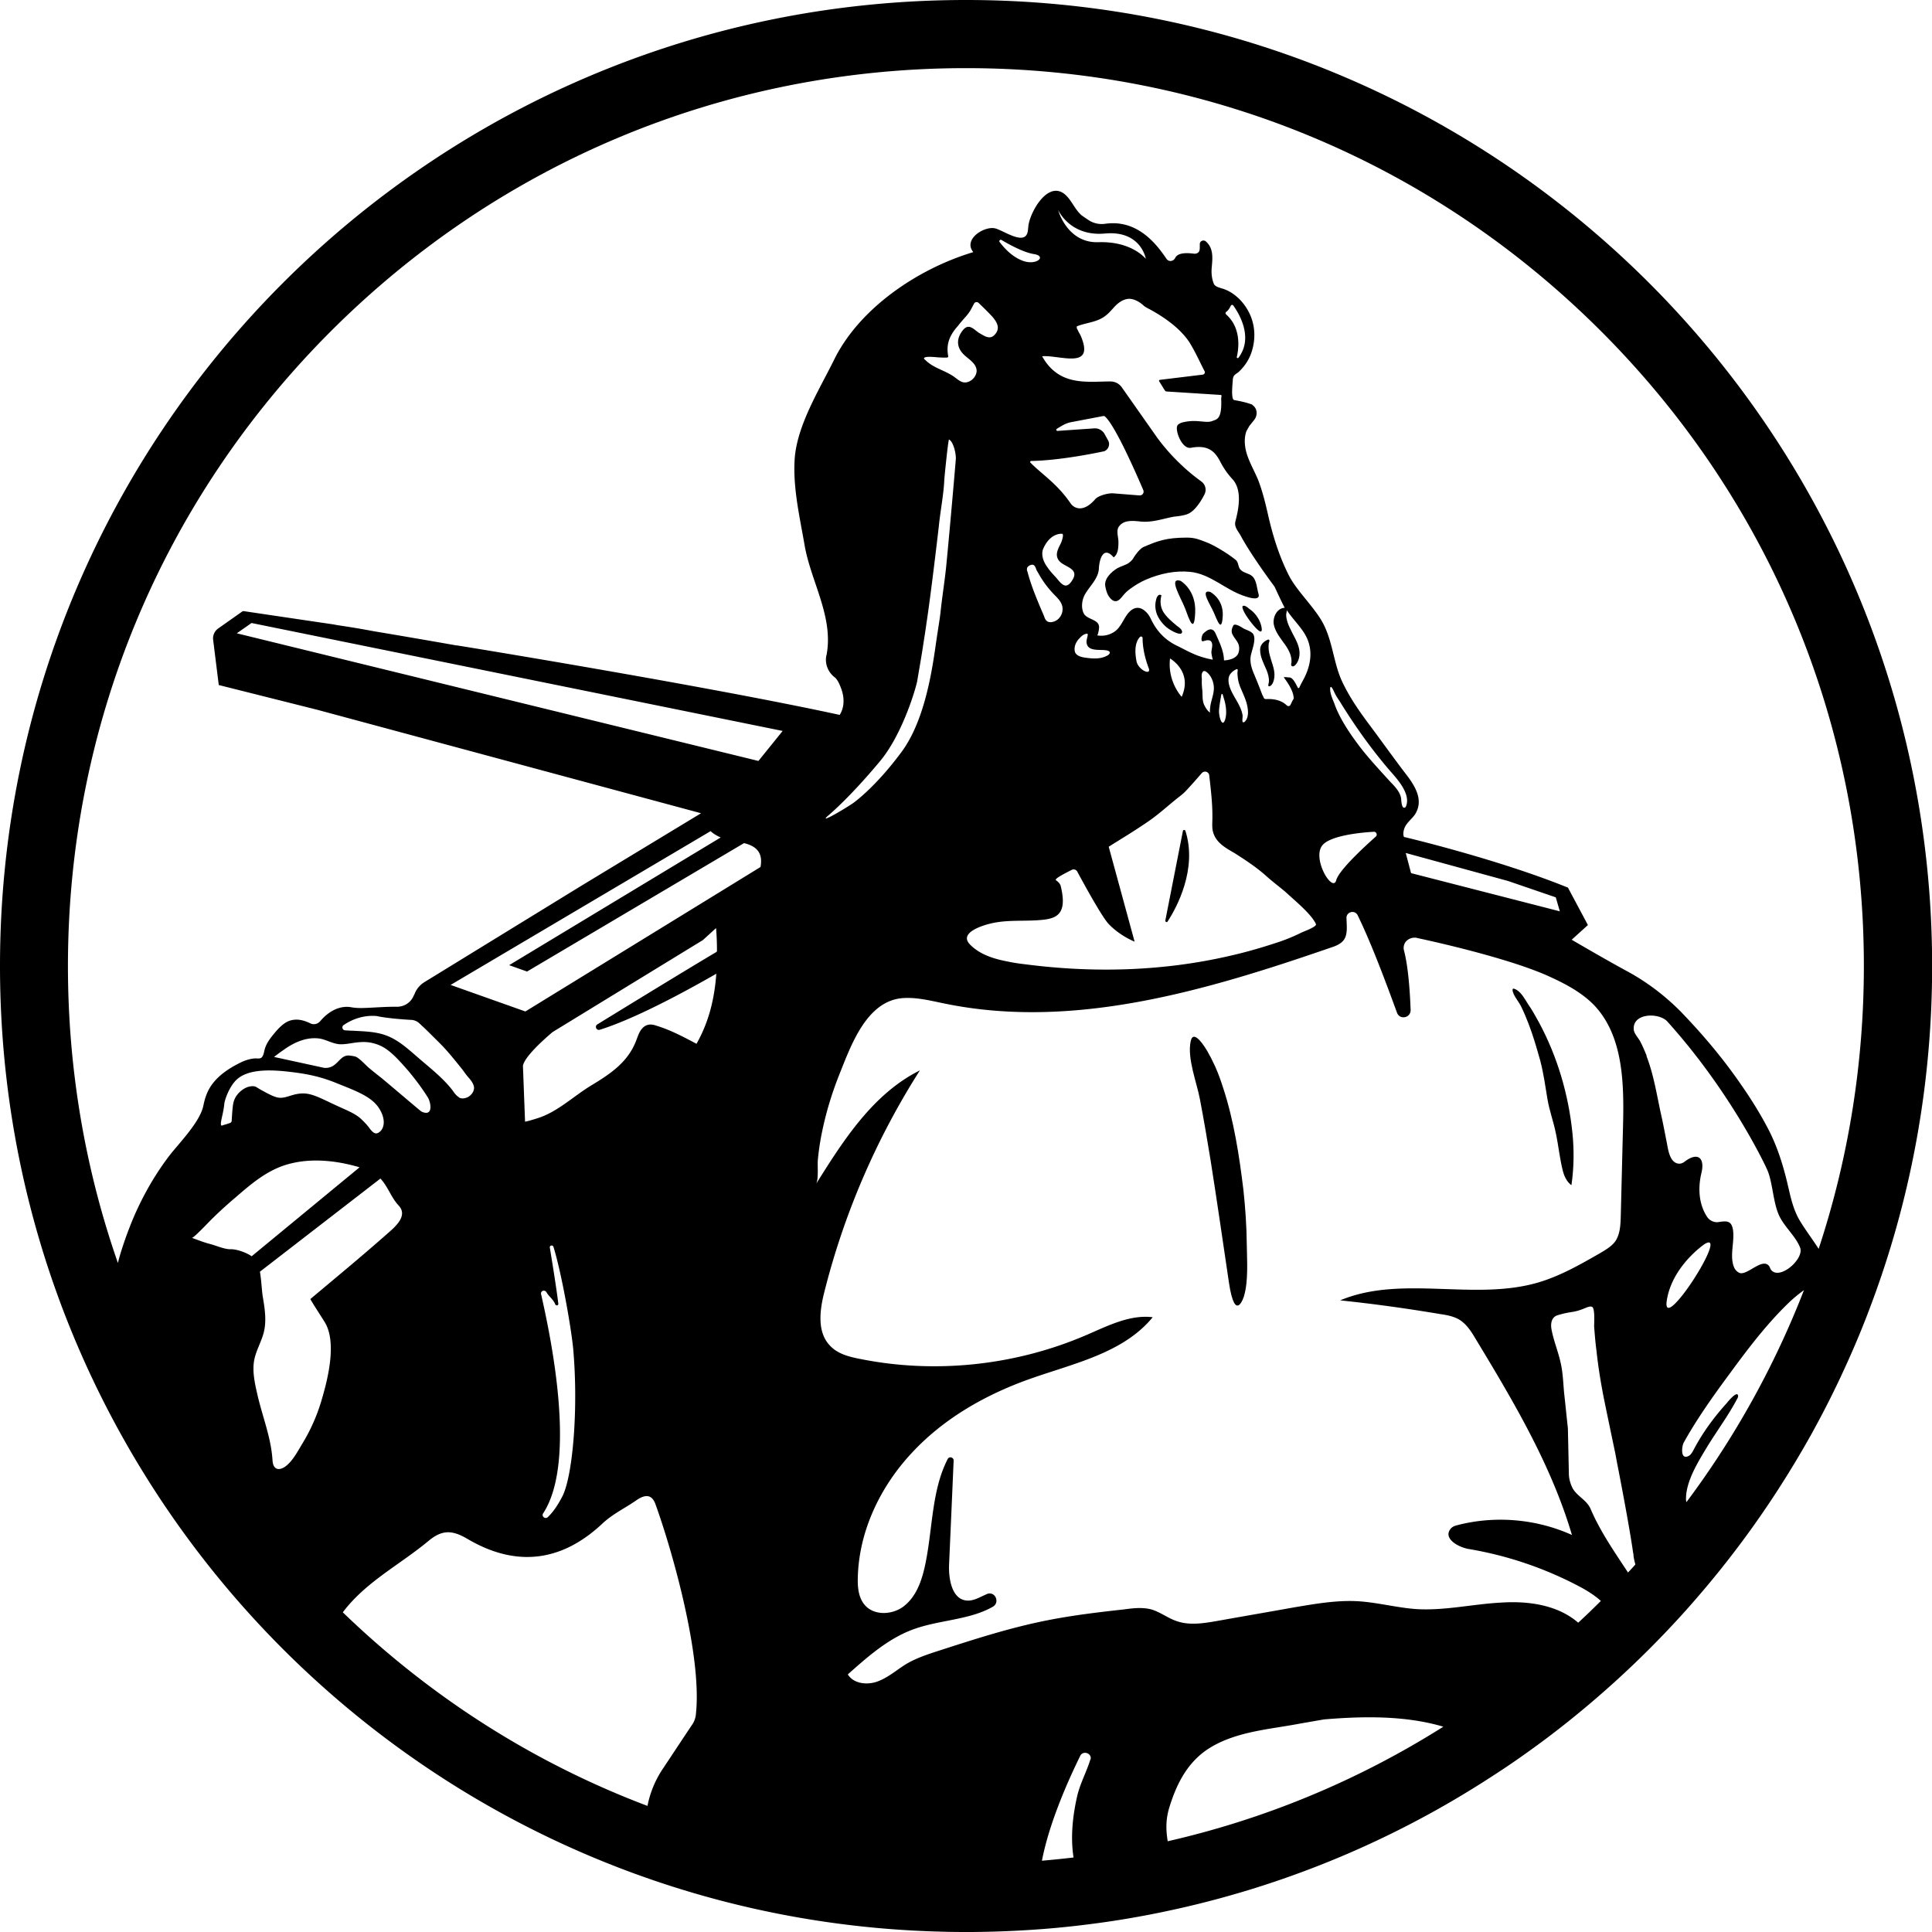 <?xml version="1.0" encoding="UTF-8"?>
<svg data-bbox="0 0 300.02 300" viewBox="0 0 300 300" xmlns="http://www.w3.org/2000/svg" data-type="shape">
    <g>
        <path d="M150 0C67.16 0 0 67.16 0 150c0 24.07 5.67 46.81 15.75 66.97a150.471 150.471 0 0 0 26.06 36.93c17.79 18.52 40.29 32.48 65.59 39.96 12.37 3.66 25.41 5.77 38.88 6.09 1.24.04 2.48.05 3.73.05h.8c3.6-.02 7.15-.17 10.69-.43 2.41-.18 4.8-.42 7.19-.72 4.84-.59 9.59-1.43 14.27-2.48a148.695 148.695 0 0 0 48.49-20.39c2.47-1.58 4.87-3.24 7.23-4.97 1.51-1.1 3-2.24 4.46-3.4 6.33-5.03 12.25-10.54 17.69-16.5.88-.96 1.75-1.94 2.6-2.93l.01-.01c5.63-6.49 10.7-13.47 15.16-20.87.91-1.5 1.79-3.03 2.65-4.56 1.83-3.31 3.55-6.69 5.13-10.15 1.31-2.84 2.53-5.72 3.65-8.64v-.01c.37-.96.73-1.92 1.08-2.89 5.77-15.93 8.91-33.12 8.91-51.04C300 67.16 232.85 0 150 0zM84.02 200.96c-.12-.52.56-.75.83-.31.42.73 1.01 1.04 1.37 1.88.12.29.54.19.47-.14-.37-2.98-1.04-6.96-1.31-8.66-.07-.35.44-.47.56-.12 1.25 4.02 2.73 12.44 3.06 15.78.83 9.28-.05 19.6-1.62 22.85-.8 1.58-1.58 2.64-2.31 3.33-.4.4-1.04-.12-.73-.58 5.23-7.98 1.26-27.07-.32-34.03zm-.5-27.34c-.66.21-1.33.42-1.99.56l-.33-8.72c.3-1.29 2.6-3.5 4.6-5.2l23.35-14.29 2.04-1.86c.1 1.17.14 2.37.14 3.56 0 .06-.04.12-.1.16-4.41 2.61-13.98 8.47-18.45 11.22-.5.28-.17 1.01.35.85 2.91-.9 8.41-3.15 18.1-8.7-.28 3.76-1.1 7.4-3.08 10.88-1.99-1.06-4.01-2.14-6.25-2.82-.89-.31-1.66-.24-2.3.58-.42.54-.61 1.25-.87 1.88-1.32 3.33-4.1 5.12-7.06 6.91-2.68 1.65-5.13 4.03-8.15 4.99zm28.39-43.58-32.85 19.83 2.78.99 33.69-19.94c2.28.54 2.91 1.83 2.56 3.71l-36.51 22.43-11.61-4.12 40.37-23.88c.48.44 1.02.74 1.57.98zm-75.14-31.7 2.29-1.6 82.47 16.76-3.76 4.66-81-19.82zm34.84 67.5c.42.51.78 1.1 1.27 1.62.33.4.66.85.73 1.39.02.61-.37 1.15-.87 1.46-.44.23-.98.37-1.44.12-.02-.02-.06-.05-.1-.1-.39-.23-.7-.69-.96-1.06-1.57-2.02-3.62-3.55-5.52-5.22-1.45-1.25-2.95-2.61-4.77-3.27-1.64-.61-3.43-.63-5.14-.73-.4 0-.83-.04-1.22-.06a.44.44 0 0 1-.42-.46c0-.12.04-.28.21-.37 1.14-.78 2.93-1.58 5.1-1.39 1.5.33 4.18.54 5.43.6.42.03.85.21 1.15.48.21.19.39.37.6.56.36.33.73.69 1.08 1.04.73.73 1.44 1.41 2.15 2.16.96 1.04 1.83 2.12 2.72 3.23zM56 161.82c1.34-.1 2.71.25 3.83.98 1.34.89 2.44 2.21 3.53 3.43 1.1 1.32 2.14 2.69 3.05 4.14.46.69.92 2.92-.73 2.33-.18-.04-.35-.19-.51-.31-1.91-1.6-3.83-3.24-5.74-4.84-.73-.59-1.44-1.13-2.12-1.71-.52-.42-1.65-1.73-2.26-1.81-.3-.07-.56-.1-.87-.13-1.58-.08-1.76 2.1-3.87 1.91l-7.76-1.69c.49-.37.94-.72 1.43-1.05.92-.67 1.91-1.23 2.98-1.56.9-.29 2-.4 2.94-.19.96.23 1.81.75 2.85.83 1.11.04 2.17-.29 3.25-.33zm-5.45 43.7c1.67 3.06.42 8.35-.5 11.49a28.24 28.24 0 0 1-3.14 7.22c-.64 1.06-1.39 2.48-2.38 3.31-.52.46-1.48.94-1.97.15-.21-.33-.23-.75-.26-1.15-.25-3.48-1.62-6.77-2.37-10.16-.35-1.52-.71-3.2-.52-4.77.19-1.66 1.15-3.12 1.56-4.76.44-1.81.14-3.69-.17-5.52-.16-1.02-.21-2.54-.44-3.86L59.08 183c.07.1.17.21.26.31.98 1.2 1.48 2.73 2.56 3.88 1.46 1.55-.42 3.22-1.67 4.3-3.95 3.5-8.01 6.84-12.03 10.22 0 .17 2.11 3.35 2.35 3.81zm-5.86-39.12c2.6.29 4.89.68 7.62 1.81 2.93 1.17 5.16 2 6.37 3.62 1.29 1.79 1.06 3.39.21 3.97-.52.4-.92.15-1.44-.51-.44-.61-.75-.92-1.37-1.53-1.01-.94-2.33-1.37-4.58-2.44-2.23-1.06-3.37-1.62-4.77-1.52-1.74.12-2.64 1.04-4.06.49-.54-.18-1.6-.75-1.69-.81-1.15-.61-1.15-.73-1.5-.8-1.08-.14-2.17.63-2.75 1.46-.12.16-.44.68-.54 1.37-.12.73-.21 2.47-.21 2.47 0 .02 0 .19-.1.29-.05.04-.14.1-.17.12-.21.04-.42.14-.66.21-.56.14-.58.21-.66.18-.21-.14-.02-.87.21-1.93.29-1.41.16-1.33.33-1.93 0 0 .42-1.62 1.44-2.87 1.48-1.86 4.61-2.07 8.32-1.65zm-8.04 19.47c2.31-2 4.58-3.93 7.48-4.91 3.57-1.17 7.45-.85 11 .1.23.06.48.12.69.21l-16.74 13.8c-.94-.64-2.4-1.11-3.25-1.09-.93.03-2.2-.54-3.12-.79-1.01-.25-1.95-.63-2.91-.98.35 0 2.93-2.8 3.31-3.13 1.15-1.12 2.32-2.18 3.54-3.21zm16.58 64.49c3.56-4.73 8.79-7.34 13.25-11.04 2.04-1.71 3.58-1.85 6.09-.37 7.6 4.49 14.67 3.55 20.98-2.38 1.6-1.5 3.52-2.39 5.24-3.59 1.31-.92 2.4-1.02 2.98.56 2.64 7.31 7.24 23.53 6.3 32.51-.04.66-.25 1.29-.66 1.85-1.48 2.21-2.93 4.42-4.41 6.64a15.793 15.793 0 0 0-2.46 5.88c-17.45-6.59-33.51-16.73-47.31-30.06zm108.56 38.57c1.16-6.03 4.18-12.68 5.95-16.29.42-.85 1.77-.44 1.62.5 0 .02-.04.04-.04.04-.56 1.85-1.5 3.55-2 5.48-.73 3.08-1.13 6.53-.62 9.77-1.63.19-3.27.36-4.91.5zm19.53-3.02c-.26-1.64-.35-3.25.24-5.21 1.2-3.93 3.02-7.43 6.7-9.53 3.77-2.16 8.26-2.6 12.49-3.33 1.6-.29 3.24-.57 4.84-.85 6.09-.51 12.62-.62 18.53 1.13a137.247 137.247 0 0 1-42.8 17.79zm63.74-33.94c-3.19-2.77-7.76-3.4-11.97-3.12-4.41.23-8.74 1.27-13.13 1.01-3.04-.21-6.02-1.03-9.08-1.22-3.31-.19-6.63.4-9.87.94-4.06.73-8.16 1.43-12.22 2.16-1.97.33-4.06.66-5.97.02-1.41-.44-2.61-1.43-4.04-1.85-1.34-.35-2.73-.21-4.1-.02-3.97.44-7.99.91-11.94 1.69-5.74 1.12-11.28 2.91-16.83 4.7-1.79.58-3.56 1.15-5.18 2.1-1.48.91-2.77 2.08-4.42 2.7-1.6.61-3.76.4-4.66-1.08 3.11-2.77 6.31-5.6 10.2-7.01 4.02-1.46 8.75-1.44 12.32-3.5 1.13-.66.38-2.4-.85-2-.04.02-.12.05-.21.1-.96.4-1.93 1.04-3.01.94-2.25-.19-2.82-3.25-2.73-5.55.24-5.41.48-10.8.71-16.2 0-.49-.68-.68-.92-.23-2.58 5.01-2.32 11.17-3.57 16.76-.5 2.23-1.32 4.51-3.08 5.97-1.71 1.46-4.64 1.69-6.16.02-1.06-1.15-1.2-2.85-1.15-4.39.19-7.2 3.5-14.09 8.41-19.33 4.91-5.29 11.31-8.95 18.08-11.38 6.89-2.47 14.67-4.02 19.3-9.66-3.5-.44-6.93 1.31-10.22 2.73-11.01 4.76-23.48 6.11-35.24 3.74-1.69-.33-3.48-.78-4.66-2.07-2.04-2.12-1.58-5.55-.85-8.39 3.06-12.15 8.09-23.79 14.82-34.34-7.24 3.6-11.85 10.8-16.13 17.65.44-.71.19-2.91.29-3.81.14-1.5.37-2.98.68-4.45.61-2.93 1.5-5.85 2.61-8.65 1.83-4.56 4.25-11.59 9.96-11.97 2.15-.14 4.31.42 6.42.85 20 4.12 40.58-1.99 59.87-8.65.92-.29 1.94-.69 2.33-1.58.38-.85.24-2 .21-3.01-.06-1.02 1.32-1.37 1.75-.44 2.12 4.34 4.41 10.5 6.09 15.09.42 1.17 2.14.85 2.12-.42-.12-3.2-.4-6.85-1.04-9.27-.1-.42-.02-.85.21-1.22.33-.47.9-.73 1.44-.73.14 0 .25 0 .39.05 3.63.77 15.03 3.38 20.81 6.11 2.4 1.1 4.79 2.4 6.64 4.28 4.6 4.79 4.7 12.26 4.53 18.86-.12 4.68-.23 9.36-.35 13.98-.04 1.34-.1 2.73-.83 3.84-.58.81-1.48 1.33-2.35 1.85-3.12 1.79-6.28 3.6-9.73 4.6-9.93 2.87-21.17-1.24-30.66 2.75 5.22.54 10.44 1.27 15.61 2.14 1.04.15 2.1.36 2.96.9 1.06.68 1.76 1.76 2.39 2.82 5.91 9.76 11.8 19.65 15.03 30.57-5.58-2.52-12.03-3.06-17.96-1.48-.4.1-.75.31-.96.63-1.02 1.44 1.27 2.77 2.96 3.04a56.89 56.89 0 0 1 17.58 6.06c.98.55 2.01 1.21 2.87 1.99-1.15 1.15-2.32 2.29-3.52 3.38zM147.24 55.32c-.37-1.95.26-3.33 1.56-4.77.28-.39.79-.96 1.17-1.39.33-.37.61-.75.85-1.2.12-.23.28-.54.4-.75.12-.33.54-.4.77-.14.7.66 1.41 1.37 2.04 2.04.73.83 1.39 1.83.44 2.85-.75.85-1.6.21-2.35-.21-.87-.5-1.67-1.75-2.68-.38-.89 1.15-.94 2.47.1 3.56.44.49 1.04.85 1.48 1.33.37.36.63.83.63 1.34-.02 1.06-1.27 2.12-2.31 1.69-.52-.21-.94-.63-1.39-.92-1.41-.92-3.1-1.27-4.28-2.49-.07-.05-.19-.12-.19-.21-.02-.46 2.02-.17 2.33-.17.4.02.79.05 1.22.02.07 0 .15-.02.19-.1.04-.05.02-.07.02-.1zm20.55-3.24c-.15-.29-.31-.52-.42-.8-.07-.12-.19-.31-.17-.44 0-.21 0-.16.23-.25 1.5-.54 3.1-.59 4.37-1.67.52-.42.94-.96 1.42-1.46.6-.58 1.35-1.08 2.23-1.06.85.07 1.62.57 2.2 1.11.17.14.36.23.52.33 1.04.54 4.68 2.49 6.52 5.31.98 1.58 1.71 3.27 2.35 4.47.14.23-.02.54-.33.56l-6.58.8c-.12 0-.21.14-.12.25l.85 1.37c.06.1.14.16.28.19l8.47.54c.02 0 .02 0 .04.04.07.15-.04.36-.02.63.12 3.18-.71 3.1-1.37 3.37-1.01.42-2.37-.33-4.58.21-.35.07-.73.28-.85.49-.42.73.71 3.75 2.12 3.46 2.87-.54 3.83.8 4.58 2.25.5.96 1.15 1.88 1.88 2.66 1.58 1.77.85 4.87.42 6.54-.21.83.4 1.45.79 2.14 1.6 2.98 4.64 7.1 5.29 7.97.5 1.08 1.02 2.21 1.58 3.29-1.15.04-1.85 1.37-1.71 2.49.19 1.13.92 2.05 1.58 2.98.68.9 1.29 1.98 1.17 3.08-.05.17-.07.38.04.48.19.14.42.02.59-.17.58-.63.75-1.64.56-2.49-.21-1.06-.85-2-1.29-2.96-.26-.52-.5-1.04-.61-1.58-.07-.25-.1-.49-.1-.77 0-.12.1-.52.1-.69.87 1.34 2.02 2.4 2.83 3.77 1.33 2.28.94 4.82-.29 7.07-.21.38-.42.78-.61 1.19-.04.08-.21.08-.23 0-.31-.61-.75-1.53-1.25-1.58-.14 0-.96-.12-.91 0 .25.35 1.43 1.85 1.52 3.12 0 .1 0 .14-.02.23-.17.24-.29.52-.4.75-.02.05-.07.1-.07.15-.12.21-.37.25-.54.12-.93-.92-2.2-1.06-3.24-1.02-.19.03-.33-.1-.4-.23-.04-.16-.12-.29-.19-.4a79.47 79.47 0 0 0-1.2-3.03c-.4-.92-.71-1.77-.64-2.79.1-.99.98-2.75.4-3.67-.36-.44-1.02-.59-1.5-.85-.26-.17-1.15-.75-1.48-.54-.07.02-.07.04-.1.12-.23.42-.36.94-.1 1.39.42.83 1.1 1.25 1.01 2.29-.02.3-.08.56-.23.81-.44.64-1.31.85-2.12.9v-.05c-.04-1.45-.73-2.82-1.31-4.14-.52-1.1-1.31-.54-1.88 0-.28.26-.49 1.34-.04 1.21.4-.13 1.12-.36 1.33.21.17.42 0 .89-.04 1.33-.04.26.02.5.07.78.04.18.08.37.14.54-.8-.13-1.6-.36-2.35-.63-1.08-.4-2.12-.99-3.18-1.51-1.95-.93-3.25-2.35-4.16-4.32-.17-.31-.33-.59-.61-.87-1.13-1.19-2.19-.73-2.94.23-.68.89-1.03 2-1.95 2.7-.83.59-1.81.8-2.79.63.16 0 .35-1.17.31-1.33-.05-1.17-1.84-1.11-2.36-2.05-.47-.89-.3-2.16.17-2.98.71-1.27 2.06-2.42 2.16-3.97.07-1.56.73-3.62 2.29-1.79l.04-.02c.69-.52.71-1.6.71-2.38 0-.75-.4-1.78.1-2.41.81-1.11 2.39-.83 3.55-.73 1.75.12 3.34-.48 5.01-.78.63-.06 1.27-.14 1.88-.33 1.22-.35 2.25-1.99 2.83-3.14.33-.66.16-1.48-.46-1.96-.52-.37-1.06-.81-1.15-.87-.77-.61-1.5-1.25-2.18-1.91a30.93 30.93 0 0 1-3.52-3.99l-5.52-7.85c-.42-.61-1.08-.94-1.81-.94-3.75.02-7.97.75-10.58-3.91 2.74-.23 8.32 2.21 5.97-3.24zm-3.48-19.46c.42.85 2.42 4.09 7.28 3.64 5.29-.48 6.25 3.45 6.33 3.93-.31-.35-2.47-2.75-7.39-2.58-4.39.13-5.97-4.08-6.22-4.99zm26.12 16.24c-.17-.13-.17-.38.02-.46.21-.16.44-.44.66-.91.07-.17.29-.19.38-.07.81 1.13 3.24 4.96.81 8.14-.1.12-.28.02-.25-.13.31-1.31.71-4.48-1.62-6.57zm2.51 62.16c-.28-1.58-1.45-2.8-1.97-4.29-.21-.6-.31-1.29-.07-1.83.21-.42.61-.75 1.04-.96.12-.1.31.02.25.19-.06.31-.04.63 0 .94.05.64.23 1.24.48 1.81.31.75.68 1.52.91 2.33.23.87.42 2.18-.31 2.87-.12.08-.28.14-.33-.03-.07-.31.05-.7 0-1.03zm-2.72.77c-.48 1.33-1.02-.73-.92-1.58.04-.61.23-1.71.35-2.37.05-.07.19-.12.21 0l.29.98c-.01.01.51 1.63.07 2.97zm-2.29-1.08c-.02-.1-.28-.21-.33-.31-.29-.31-.5-.69-.66-1.04-.29-.75-.17-1.56-.26-2.33-.06-.49-.08-1.01-.06-1.5 0-.31-.1-.73.06-1.06.21-.5.63-.21.92.1.59.61.89 1.48.89 2.33-.02.98-.44 1.88-.56 2.82-.02.31-.12.71 0 .99zm-4.44-2.51s-2.23-2.35-1.81-5.95c0 0 3.57 2 1.81 5.95zm-7.03-5.6c-.21-1.17-.33-2.7.52-3.66.14-.19.44-.1.44.14 0 .83.12 2.47.94 4.64.5 1.28-1.67.32-1.9-1.12zm-7.74-2.82c.17 1.55 2.31.96 3.27 1.25.59.18.31.6-.1.79-.54.29-1.17.42-1.79.42-.63.02-1.24-.07-1.85-.16-.47-.1-.96-.24-1.25-.67-.12-.21-.14-.42-.14-.68.02-.59.31-1.15.71-1.56.23-.25.51-.54.84-.68.13-.02.4-.19.48-.02.04.06 0 .16 0 .23-.07.37-.21.75-.17 1.08zm2.78-29.72c.69-.33.92-1.15.52-1.76l-.54-.97c-.33-.54-.96-.87-1.6-.81l-5.68.39c-.17 0-.24-.21-.12-.3.28-.19.58-.36.85-.52.42-.24.85-.42 1.31-.52l5.14-.98c.07.02.12.04.17.06 1.58 1.34 4.85 8.82 5.97 11.43.19.42-.12.87-.58.85l-3.91-.31c-.8-.12-2.47.31-2.98.91-1.93 2.23-3.37 1.3-3.81.63-2.16-3.14-4.45-4.49-6.23-6.32-.1-.07-.02-.26.1-.26 4.93-.08 11.39-1.52 11.39-1.52zm-7.55 19.58c-.49-.51-.96-1.03-1.35-1.62-.59-.79-1.04-2-.54-2.96.51-1.1 1.41-2.12 2.72-2.18.05 0 .12 0 .19.02.23.16-.07 1.01-.14 1.22-.17.42-.42.83-.57 1.25-.33.87-.12 1.58.63 2.1 1.02.7 2.64 1.04 1.6 2.64-.25.42-.72 1.01-1.29.75-.52-.24-.89-.82-1.25-1.22zm.24 6.59c-.42.33-1.27.59-1.69.15-.19-.17-.29-.42-.36-.66-.98-2.29-1.97-4.56-2.6-6.96a.64.64 0 0 1-.07-.42c0-.12.02-.17.07-.25.14-.21.47-.4.75-.4.42-.02.54.54.68.87.26.42.5.89.78 1.31.54.85 1.17 1.65 1.87 2.38.54.56 1.15 1.1 1.34 1.93.14.78-.13 1.54-.77 2.05zm-5.52-55.79c-1.63-.66-2.77-1.97-3.46-2.87-.12-.18.1-.42.29-.31 1.17.69 3.43 1.94 5.03 2.19 2.11.31.37 1.91-1.86.99zm2.37 102.46c2.77-.17 4.82-.59 3.67-5.31-.1-.38-.4-.67-.73-.9-.33-.19 1.1-.94 2.49-1.64.29-.12.64 0 .8.28 1.93 3.58 4.06 7.31 4.91 8.18 1.77 1.84 4 2.71 4 2.71l-4.02-14.74c1.99-1.25 4.02-2.47 5.97-3.81 1.79-1.2 3.39-2.72 5.12-4.06.4-.31.75-.63 1.06-.98.69-.73 1.41-1.56 2.31-2.59.4-.42 1.1-.21 1.15.38.25 2.18.51 4.35.49 6.51 0 .64-.06 1.27.02 1.88.31 1.91 1.88 2.77 3.42 3.66 1.71 1.09 3.45 2.23 4.97 3.6 1.06.96 2.52 2.02 3.29 2.75 1.21 1.11 3.75 3.22 4.38 4.68.16.4-1.91 1.15-2.21 1.29-1.34.67-2.73 1.23-4.14 1.67-2.33.77-4.7 1.44-7.1 1.98-10.28 2.37-20.97 2.66-31.41 1.33-1.03-.12-2.02-.25-3.03-.47-2.12-.4-4.33-1.08-5.85-2.66-1.81-1.88 2.25-3.04 3.55-3.31 2.28-.48 4.58-.29 6.89-.43zm-17.21-45.92c.68-4.34 1.88-14.62 1.95-15.27.24-2.4.73-4.75.85-7.18.03-.58.61-6.28.73-6.28.71.35 1.11 2.25 1.06 3.04-.04.6-.91 10.65-1.43 15.98-.24 2.68-.69 5.29-.96 7.93-.03.25-.07.52-.1.77l-.5 3.27c-.58 4.04-1.64 12.36-5.41 17.48-3.76 5.1-6.91 7.52-7.47 7.93-1.23.87-5.69 3.5-3.93 1.98 1.79-1.53 4.75-4.48 8.06-8.47 3.1-3.71 5.22-10.09 5.74-12.37.23-1.43.73-4.18 1.03-6.28.05-.27.36-2.29.38-2.53zm69.47 32.18c.42-.04.64.48.33.75-1.81 1.61-5.74 5.23-6.14 6.77-.54 2-3.68-3.14-2.25-5.29 1.05-1.59 5.77-2.1 8.06-2.23zm-6.75-22.31c.1-.58.5.36.57.48.23.56.58 1.08.94 1.62 2.3 3.74 4.89 7.39 7.76 10.72 1.14 1.31 3.31 3.62 2.49 5.57-.1.24-.42.24-.52 0-.1-.21-.19-.56-.21-1.12-.1-1.11-1.01-2.02-1.74-2.77-1.6-1.77-3.25-3.52-4.7-5.41-1.04-1.37-2.02-2.77-2.85-4.28-.42-.78-.8-1.56-1.08-2.38-.28-.7-.73-1.68-.66-2.43zm11.73 25.6 15.89 4.35 7.41 2.54.63 2.17-23.1-5.93-.83-3.13zm34.51 111.73c-.03-.04-.05-.08-.08-.13-2.1-3.2-4.23-6.25-5.74-9.78-.59-1.37-2.23-2.02-2.83-3.29a5.38 5.38 0 0 1-.52-1.88l-.16-7.33c-.19-1.69-.35-3.37-.54-5.06-.19-1.68-.19-3.43-.59-5.12-.37-1.71-1.06-3.33-1.39-5.05-.19-.88-.1-2 .92-2.31 2.42-.73 2.3-.25 4.62-1.25.26-.06.48-.16.71-.06.52.14.33 2.62.35 3.14.1 1.21.19 2.44.36 3.67.25 2.39.64 4.79 1.1 7.17.59 2.92 1.81 8.72 1.81 8.72l.29 1.56s1.83 9.26 2.49 13.94c.05.14.05.33.07.52.06.44.16.87.28 1.29-.37.42-.75.84-1.15 1.25zm16.3-53.25c-.25-1.53-1.15-1.32-2.37-1.15-.67.04-1.32-.31-1.67-.87-1.31-2.02-1.39-4.54-.85-6.79.54-2.21-.47-3.39-2.68-1.69-.31.23-.69.33-1.06.23-1.23-.33-1.44-2.21-1.65-3.27-.31-1.55-.58-3.05-.94-4.6-.62-2.89-1.1-5.93-2.18-8.74 0-.07-.02-.17-.05-.24-.28-.7-.6-1.43-.96-2.12-.25-.47-.91-1.17-.98-1.74-.33-2.68 3.93-2.77 5.22-1.31 9.36 10.38 14.7 21.25 15.45 22.91.91 1.94.93 5.27 1.95 7.33.83 1.69 2.49 3.08 3.18 4.8.77 1.76-3.18 5.2-4.49 3.5-.13-.17-.17-.38-.29-.57-1.02-1.37-3.27 1.34-4.52 1.08-.42-.14-.75-.49-.93-.89-.75-1.81.12-3.97-.18-5.87zM258.81 202c.8-5.41 5.88-8.82 5.88-8.82 4.03-2.47-6.65 14.22-5.88 8.82zm3.06 31.25c-.05-.14-.07-.31-.07-.48-.02-2.73 1.86-5.74 3.23-8.02 1.55-2.54 3.33-4.91 4.72-7.55.1-.16.19-.37.12-.56-.21-.64-1.57 1.01-1.71 1.2-2.02 2.23-3.81 4.66-5.2 7.33-.18.33-.39.71-.73.9-1.33.7-1.1-1.44-.79-2.05 2.04-3.68 4.56-7.22 7.08-10.63 2.82-3.85 5.8-7.8 9.28-11.14.25-.25 1.16-1.08 2.32-1.92a138.963 138.963 0 0 1-18.25 32.92zm20.53-39.33c-.93-1.44-1.98-2.84-2.76-4.11-1.22-1.91-1.6-3.99-2.12-6.18-.7-2.91-1.6-5.74-2.98-8.37-1.27-2.44-2.72-4.74-4.28-6.97-2.7-3.91-5.76-7.55-9.01-10.93l-.06-.07c-2.48-2.54-5.29-4.7-8.37-6.39-2.73-1.48-5.91-3.31-8.77-4.98l2.52-2.28-3.1-5.81c-11.01-4.47-25.46-7.87-25.46-7.87-.21-.42-.04-1.13.12-1.48.42-.92 1.34-1.46 1.77-2.33 1.01-1.95-.05-3.85-1.23-5.48-1.99-2.58-3.87-5.22-5.8-7.82-1.75-2.33-3.44-4.71-4.64-7.41-1.1-2.61-1.31-5.5-2.52-8.11-1.2-2.69-4.22-5.34-5.57-7.97-1.58-3.13-2.56-6.37-3.31-9.74-.4-1.74-.83-3.43-1.46-5.08-.66-1.6-1.58-3.06-1.95-4.77-.17-.89-.21-1.83.1-2.75.04-.12.25-.47.49-.89l.75-.94c.54-.68.5-1.71-.21-2.25-.1-.1-.21-.17-.33-.19-.81-.29-1.69-.47-2.58-.63-.54-.12-.23-2.7-.21-3.12 0-.17.04-.33.1-.5.16-.35.52-.5.79-.73.33-.29.63-.64.9-.98.56-.73.98-1.56 1.22-2.44.52-1.77.44-3.69-.28-5.37-.75-1.76-2.21-3.38-4.02-4.06-.5-.21-1.46-.31-1.67-.89-.29-.73-.4-1.58-.31-2.52.12-1.37.31-2.94-.89-4-.33-.33-.94-.12-.96.34-.05.62.21 1.52-.85 1.55-1.84-.25-2.69.05-2.98.66-.29.54-.96.63-1.32.17-1.52-2.25-4.49-6.21-9.55-5.48-.81.12-1.69-.04-2.41-.47-.42-.26-.85-.56-1.25-.85-1.08-.92-1.56-2.4-2.64-3.29-2.7-2.16-5.52 3.06-5.64 5.12-.04.29-.04.59-.12.85-.56 2.1-4.04-.56-5.2-.68-1.27-.17-3.31.89-3.62 2.28-.12.56.07 1.02.4 1.44-8.72 2.62-17.73 8.78-21.63 16.75-2.28 4.61-5.66 10.02-6.09 15.19-.33 4.45.73 8.99 1.5 13.41.94 5.7 4.54 11.19 3.45 17.13 0 .07-.04.16-.06.23-.23 1.31.33 2.61 1.41 3.39l.02.02c.4.42.66 1.04.87 1.6.52 1.37.57 2.89-.21 4.14-20.68-4.49-58.46-10.65-59.62-10.82l.31.07c-4.35-.77-8.72-1.52-13.09-2.25-1.88-.36-3.74-.66-5.62-.94-.87-.17-1.83-.29-2.83-.44L37.8 94.89c-.07.02-.1.02-.12.02l-3.83 2.7c-.54.4-.85 1.09-.75 1.77l.87 6.99 15.32 3.85 59.57 16.06-18.44 11.17-24.51 15.05c-.69.42-1.25 1.08-1.53 1.83l-.16.31c-.44 1.06-1.48 1.71-2.64 1.69-1.71-.02-3.46.14-5.1.19-.68.02-1.34 0-1.98-.12-.81-.15-2.79-.17-4.79 2.18-.37.42-.94.57-1.45.36-.73-.36-1.48-.61-2.21-.61-.71 0-1.34.19-1.96.64-.7.52-1.27 1.2-1.81 1.87-.56.71-1.06 1.46-1.24 2.36-.07.3-.13.6-.29.85-.26.44-.73.28-1.15.3-.73.05-1.43.26-2.1.57-2.23 1.08-4.47 2.58-5.41 4.98-.23.58-.39 1.17-.51 1.78-.52 2.52-3.67 5.72-5.18 7.64-1.98 2.57-3.64 5.37-5.01 8.28-.71 1.5-1.32 3.06-1.88 4.61-.42 1.22-.9 2.61-1.2 3.91-5.1-14.62-7.76-30.16-7.76-46.1 0-37.23 14.5-72.25 40.83-98.59C77.75 25.08 112.77 10.58 150 10.58c37.24 0 72.25 14.5 98.59 40.83 26.33 26.33 40.83 61.35 40.83 98.59 0 15.16-2.41 29.94-7.02 43.92z"/>
        <path d="M195.45 92.59c0 .03-.03.06-.03.09-.33.58-1.97-.06-2.43-.21-2.82-1-5.07-3.34-8.16-3.67-2.31-.24-4.7.27-6.83 1.18-.85.36-1.67.85-2.43 1.4-.42.3-.82.64-1.15 1.06-.3.36-.64.85-1.12.91-.55.06-1-.52-1.24-.94-.21-.39-.33-.85-.42-1.31-.27-1.21.94-2.31 1.88-2.88.49-.27 1.37-.52 1.73-.79.18-.12.52-.42.64-.61.36-.64 1.09-1.61 1.67-1.88 2.19-.94 3.52-1.46 6.77-1.46 1.24 0 1.97.33 2.94.7 1.27.46 3.55 1.88 4.64 2.79.39.33.33.97.64 1.4.46.61 1.34.61 1.88 1.09.73.64.73 1.94 1 2.79.02.12.06.25.02.34z"/>
        <path d="M183.56 98.11c-.03.73-1.49-.09-1.73-.24-.94-.52-1.73-1.43-2.15-2.4-.27-.67-.36-1.43-.21-2.12.06-.39.3-1.27.88-.91-.24.88-.18 1.76.27 2.55.55.88 1.37 1.55 2.12 2.18.21.15.46.33.64.52.03.06.09.15.12.21s.06.12.06.21z"/>
        <path d="M181.31 143.09c-.12.18-.39.06-.36-.15l2.73-13.9c.03-.21.33-.21.39-.03 1.89 5.94-1.36 11.92-2.76 14.08z"/>
        <path d="M244.01 184.03s-.88-.52-1.3-2.09c-.52-1.97-.7-4.01-1.12-5.98-.36-1.79-1-3.49-1.3-5.28-.33-2.03-.61-4.01-1.12-5.98-.55-1.94-1.09-3.85-1.82-5.74-.36-.94-.76-1.88-1.21-2.79-.33-.64-1.27-1.73-1.27-2.46-.03-.39.46-.09.64 0 .79.49 1.3 1.49 1.79 2.25.3.42.58.88.85 1.34.27.49.55.97.82 1.46 2.85 5.28 4.58 11.17 5.19 17.12.28 2.68.25 5.44-.15 8.15z"/>
        <path d="M193.15 201.32s-1.34 4.28-2.31-2.09c-.94-6.34-1.85-12.66-2.85-19-.52-3.19-1.06-6.37-1.67-9.56-.49-2.61-2-6.34-1.43-8.98.42-2.03 2.22.91 2.61 1.58.42.73.82 1.52 1.18 2.31.49 1.09.88 2.18 1.24 3.31 1.67 5.07 2.52 10.59 3.16 15.9.3 2.79.49 5.58.52 8.41.03 2.48.28 5.73-.45 8.12z"/>
        <path d="M197.82 105.52c-.06.27-.18.61-.36.82-.09.09-.3.3-.46.21-.03 0-.03-.03-.06-.06-.03-.15.09-.46.09-.58.06-.61-.12-1.21-.33-1.79-.42-1-1.03-2.06-1.03-3.22 0-.79.55-1.3 1.21-1.58.15-.06.27.09.24.21-.06.18-.09.36-.12.46-.03.27-.03.58 0 .88.12 1.09.61 2.09.82 3.16.09.48.12 1 0 1.49z"/>
        <path d="M189.87 95.62c-.15 2.7-.82.82-1.37-.46-.55-1.3-2.22-3.67-.58-3.25.01.01 2.07 1.04 1.95 3.71z"/>
        <path d="M185.59 95.08c-.15 3.52-.94 1.09-1.58-.64-.67-1.7-2.64-4.83-.7-4.25.01 0 2.43 1.37 2.28 4.89z"/>
        <path d="M194.06 96.38c-.88-1.18-1.37-2.19-1.03-2.31.36-.12.97.49.97.49s1.4.82 1.85 2.64c.42 1.82-.91.36-1.79-.82z"/>
    </g>
</svg>
